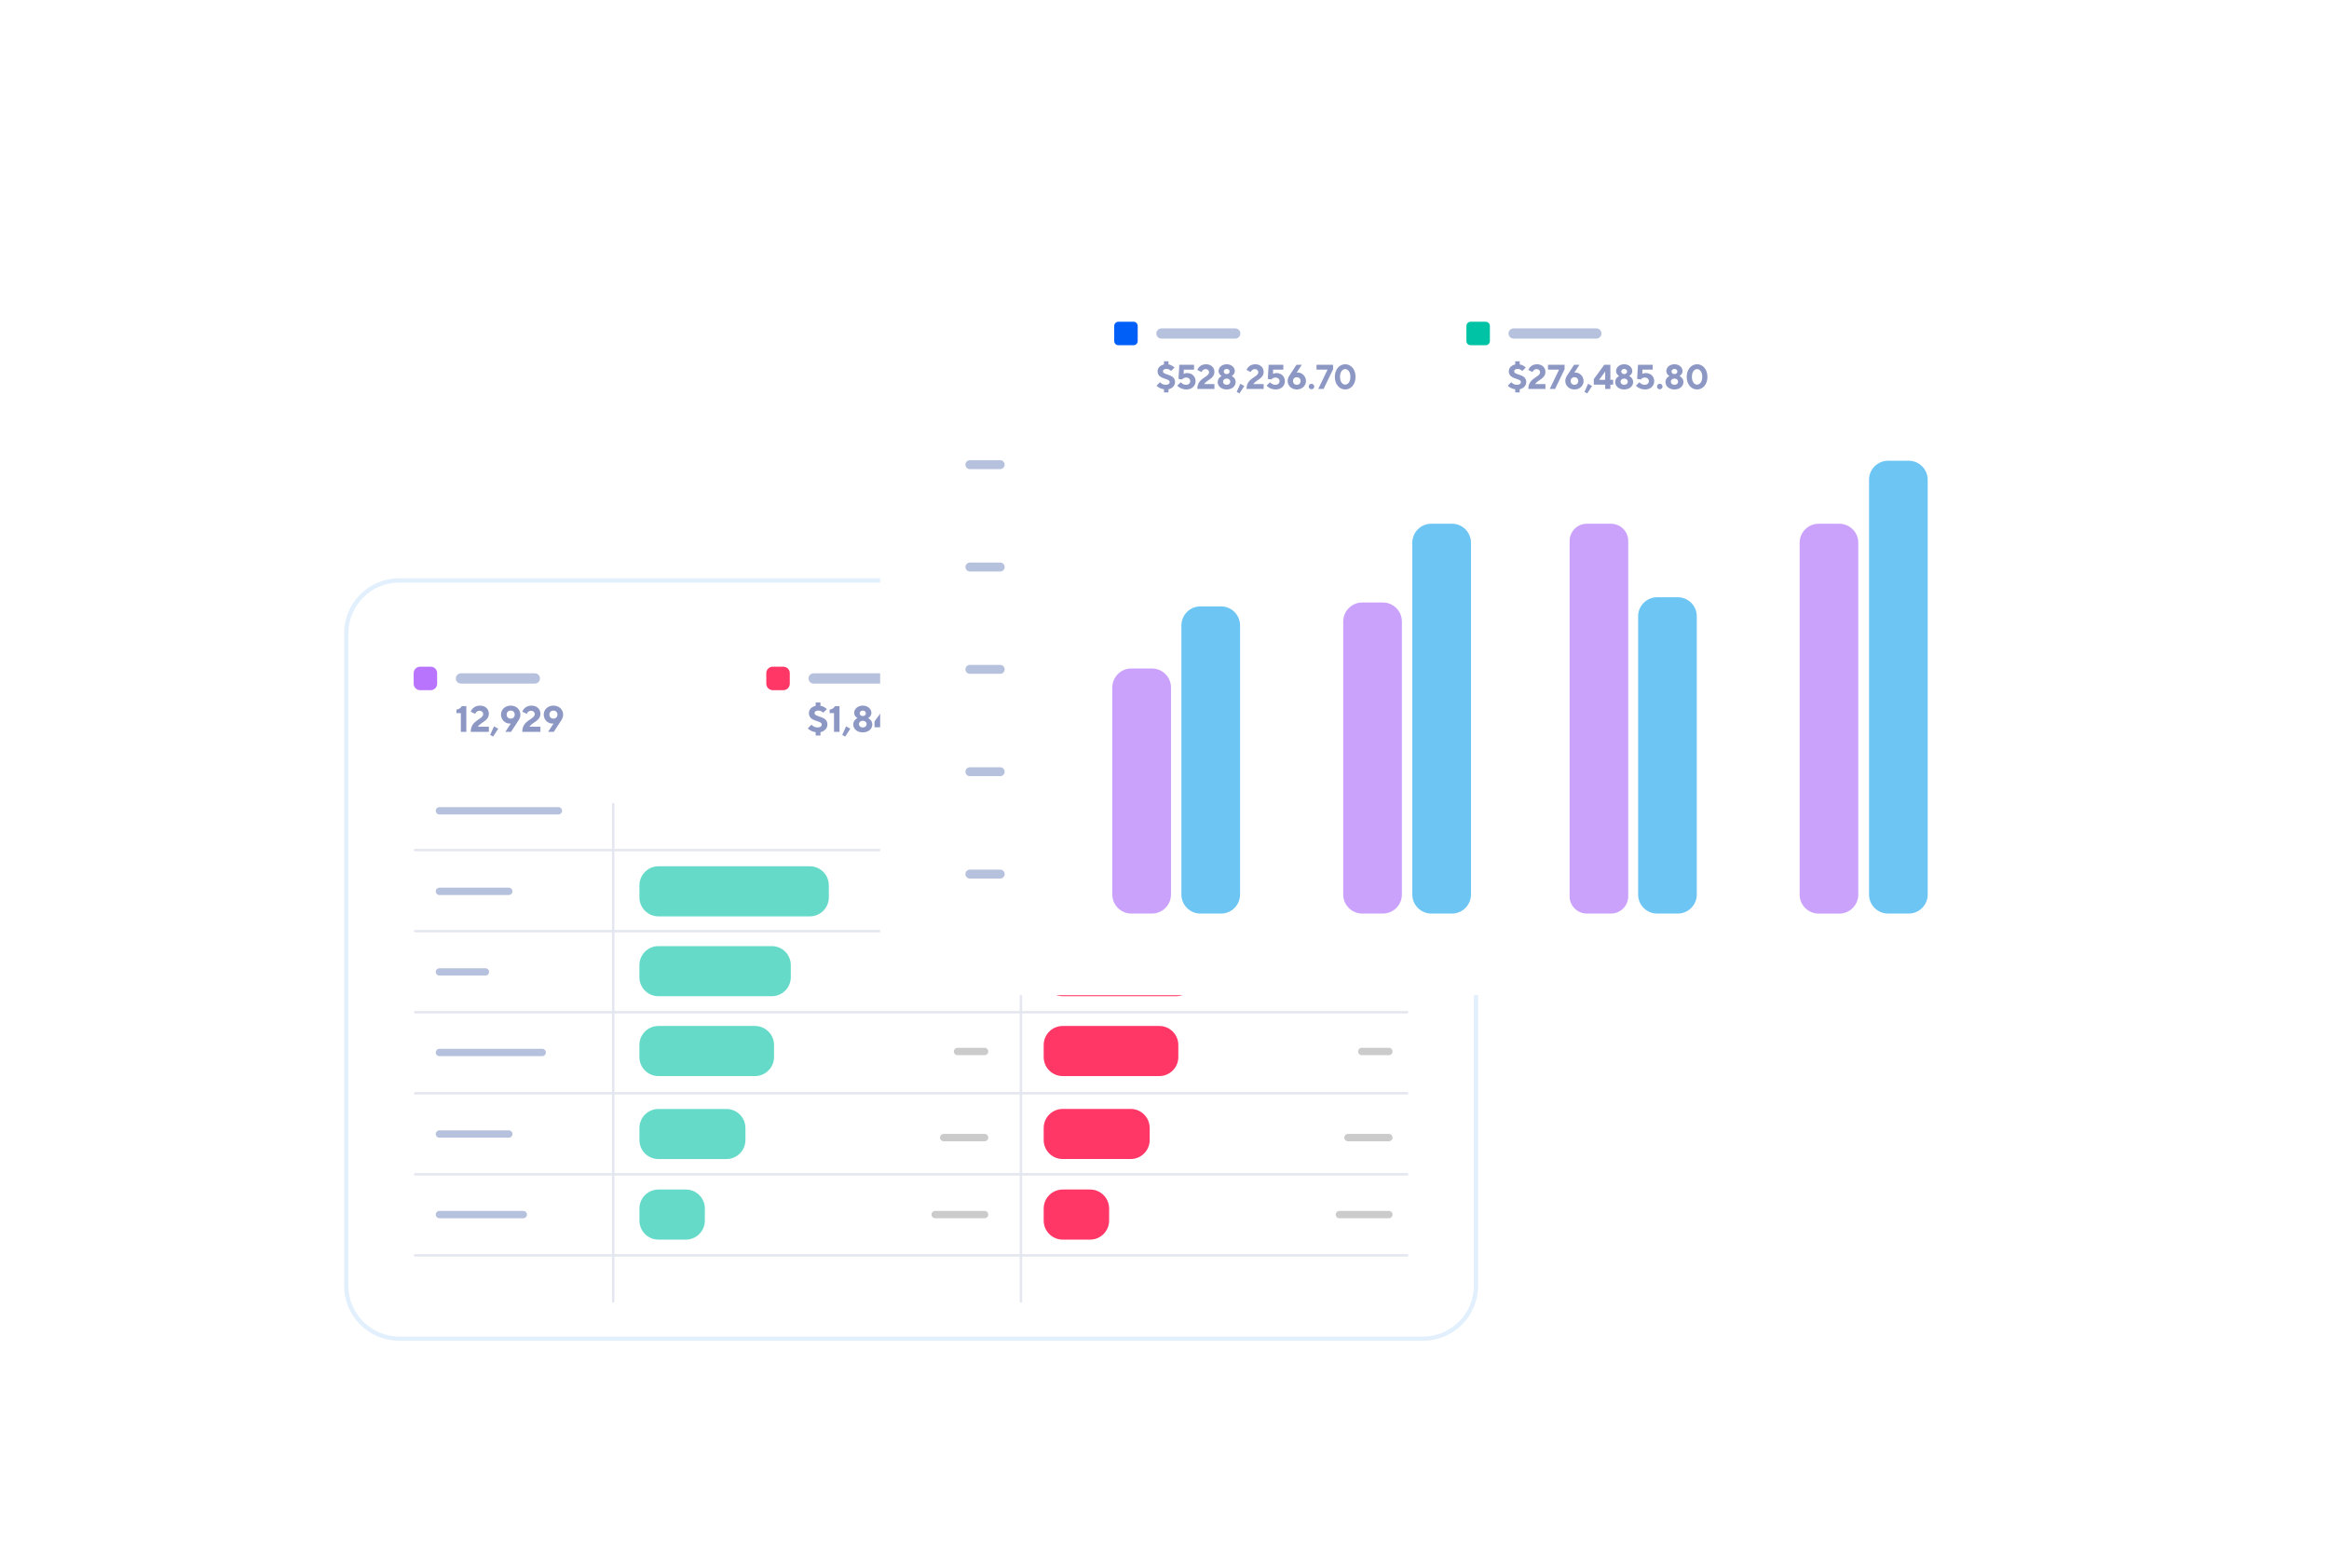 <?xml version="1.0" encoding="UTF-8"?> <svg xmlns="http://www.w3.org/2000/svg" width="545" height="367" viewBox="0 0 545 367" fill="none"><g clip-path="url(#clip0_6_5247)"><g clip-path="url(#clip1_6_5247)"><path d="M93.422 135.805H332.993C339.841 135.805 345.391 141.355 345.391 148.203V300.835C345.391 307.683 339.841 313.233 332.993 313.233H93.422C86.575 313.233 81.024 307.683 81.024 300.835V148.203C81.024 141.355 86.575 135.805 93.422 135.805Z" fill="white" stroke="#E2EFFD"></path><path d="M213.978 209.603H230.404" stroke="#CBCBCB" stroke-width="1.719" stroke-miterlimit="10" stroke-linecap="round"></path><path d="M220.828 228.024H230.404" stroke="#CBCBCB" stroke-width="1.719" stroke-miterlimit="10" stroke-linecap="round"></path><path d="M224.062 246.036H230.404" stroke="#CBCBCB" stroke-width="1.719" stroke-miterlimit="10" stroke-linecap="round"></path><path d="M220.828 266.185H230.404" stroke="#CBCBCB" stroke-width="1.719" stroke-miterlimit="10" stroke-linecap="round"></path><path d="M218.833 284.196H230.404" stroke="#CBCBCB" stroke-width="1.719" stroke-miterlimit="10" stroke-linecap="round"></path><path d="M143.501 188.136V304.514" stroke="#E4E7EF" stroke-width="0.579" stroke-miterlimit="10" stroke-linecap="round"></path><path d="M329.279 236.843H97.137" stroke="#E4E7EF" stroke-width="0.57" stroke-miterlimit="10" stroke-linecap="round"></path><path d="M329.279 217.878H97.137" stroke="#E4E7EF" stroke-width="0.57" stroke-miterlimit="10" stroke-linecap="round"></path><path d="M329.279 198.914H97.137" stroke="#E4E7EF" stroke-width="0.57" stroke-miterlimit="10" stroke-linecap="round"></path><path d="M329.279 255.807H97.137" stroke="#E4E7EF" stroke-width="0.57" stroke-miterlimit="10" stroke-linecap="round"></path><path d="M329.279 274.771H97.137" stroke="#E4E7EF" stroke-width="0.57" stroke-miterlimit="10" stroke-linecap="round"></path><path d="M329.279 293.736H97.137" stroke="#E4E7EF" stroke-width="0.57" stroke-miterlimit="10" stroke-linecap="round"></path><path d="M238.902 188.136V304.514" stroke="#E4E7EF" stroke-width="0.579" stroke-miterlimit="10" stroke-linecap="round"></path><path d="M102.829 189.713H130.674" stroke="#B6C1DD" stroke-width="1.719" stroke-miterlimit="10" stroke-linecap="round"></path><path d="M102.829 208.561H119.058" stroke="#B6C1DD" stroke-width="1.719" stroke-miterlimit="10" stroke-linecap="round"></path><path d="M102.829 227.418H113.589" stroke="#B6C1DD" stroke-width="1.719" stroke-miterlimit="10" stroke-linecap="round"></path><path d="M102.829 246.267H126.879" stroke="#B6C1DD" stroke-width="1.719" stroke-miterlimit="10" stroke-linecap="round"></path><path d="M102.829 265.347H119.058" stroke="#B6C1DD" stroke-width="1.719" stroke-miterlimit="10" stroke-linecap="round"></path><path d="M102.829 284.196H122.452" stroke="#B6C1DD" stroke-width="1.719" stroke-miterlimit="10" stroke-linecap="round"></path><path d="M193.954 209.968V207.154C193.954 204.694 191.96 202.7 189.5 202.7H154.083C151.623 202.7 149.629 204.694 149.629 207.154V209.968C149.629 212.428 151.623 214.422 154.083 214.422H189.5C191.96 214.422 193.954 212.428 193.954 209.968Z" fill="#66DAC9"></path><path d="M185.055 228.648V225.833C185.055 223.373 183.061 221.379 180.601 221.379H154.074C151.615 221.379 149.621 223.373 149.621 225.833V228.648C149.621 231.107 151.615 233.101 154.074 233.101H180.601C183.061 233.101 185.055 231.107 185.055 228.648Z" fill="#66DAC9"></path><path d="M181.127 247.336V244.521C181.127 242.061 179.133 240.067 176.673 240.067H154.074C151.614 240.067 149.62 242.061 149.62 244.521V247.336C149.62 249.796 151.614 251.79 154.074 251.79H176.673C179.133 251.79 181.127 249.796 181.127 247.336Z" fill="#66DAC9"></path><path d="M174.437 266.755V263.94C174.437 261.48 172.443 259.486 169.983 259.486H154.083C151.624 259.486 149.629 261.48 149.629 263.94V266.755C149.629 269.214 151.624 271.208 154.083 271.208H169.983C172.443 271.208 174.437 269.214 174.437 266.755Z" fill="#66DAC9"></path><path d="M164.942 285.603V282.788C164.942 280.329 162.948 278.335 160.488 278.335H154.083C151.623 278.335 149.629 280.329 149.629 282.788V285.603C149.629 288.063 151.623 290.057 154.083 290.057H160.488C162.948 290.057 164.942 288.063 164.942 285.603Z" fill="#66DAC9"></path><path d="M308.577 209.603H325.012" stroke="#CBCBCB" stroke-width="1.719" stroke-miterlimit="10" stroke-linecap="round"></path><path d="M315.436 228.024H325.012" stroke="#CBCBCB" stroke-width="1.719" stroke-miterlimit="10" stroke-linecap="round"></path><path d="M318.661 246.036H325.012" stroke="#CBCBCB" stroke-width="1.719" stroke-miterlimit="10" stroke-linecap="round"></path><path d="M315.436 266.185H325.012" stroke="#CBCBCB" stroke-width="1.719" stroke-miterlimit="10" stroke-linecap="round"></path><path d="M313.432 284.196H325.012" stroke="#CBCBCB" stroke-width="1.719" stroke-miterlimit="10" stroke-linecap="round"></path><path d="M288.562 209.968V207.154C288.562 204.694 286.568 202.7 284.108 202.7H248.691C246.232 202.7 244.238 204.694 244.238 207.154V209.968C244.238 212.428 246.232 214.422 248.691 214.422H284.108C286.568 214.422 288.562 212.428 288.562 209.968Z" fill="#FF3766"></path><path d="M279.663 228.648V225.833C279.663 223.373 277.669 221.379 275.21 221.379H248.683C246.223 221.379 244.229 223.373 244.229 225.833V228.648C244.229 231.107 246.223 233.101 248.683 233.101H275.21C277.669 233.101 279.663 231.107 279.663 228.648Z" fill="#FF3766"></path><path d="M275.735 247.336V244.521C275.735 242.061 273.741 240.067 271.281 240.067H248.683C246.223 240.067 244.229 242.061 244.229 244.521V247.336C244.229 249.796 246.223 251.79 248.683 251.79H271.281C273.741 251.79 275.735 249.796 275.735 247.336Z" fill="#FF3766"></path><path d="M269.036 266.746V263.931C269.036 261.471 267.042 259.477 264.583 259.477H248.682C246.223 259.477 244.229 261.471 244.229 263.931V266.746C244.229 269.205 246.223 271.199 248.682 271.199H264.583C267.042 271.199 269.036 269.205 269.036 266.746Z" fill="#FF3766"></path><path d="M259.541 285.603V282.788C259.541 280.329 257.547 278.335 255.087 278.335H248.682C246.223 278.335 244.229 280.329 244.229 282.788V285.603C244.229 288.063 246.223 290.057 248.682 290.057H255.087C257.547 290.057 259.541 288.063 259.541 285.603Z" fill="#FF3766"></path><path d="M107.839 171.239V166.864H106.809V166.049C107.753 165.92 108.053 165.234 108.053 165.234H109.125V171.239H107.839ZM110.152 171.239C110.152 168.408 113.068 168.408 113.068 167.079C113.068 166.65 112.725 166.306 112.211 166.306C111.481 166.306 111.181 167.036 111.181 167.036L110.152 166.521C110.152 166.521 110.624 165.106 112.296 165.106C113.583 165.106 114.398 165.92 114.398 166.993C114.398 168.708 112.511 168.966 111.825 170.038H114.398V171.239H110.152ZM115.386 172.354L114.7 171.968L115.601 169.952L116.587 170.51L115.386 172.354ZM118.262 171.239L119.548 169.266C119.548 169.266 119.42 169.309 119.248 169.309C118.176 169.309 117.232 168.365 117.232 167.207C117.232 166.049 118.176 165.106 119.506 165.106C120.835 165.106 121.779 166.049 121.779 167.207C121.779 168.022 121.264 168.665 121.264 168.665L119.591 171.239H118.262ZM119.506 168.151C120.063 168.151 120.449 167.765 120.449 167.207C120.449 166.65 120.063 166.264 119.506 166.264C118.948 166.264 118.562 166.65 118.562 167.207C118.562 167.765 118.948 168.151 119.506 168.151ZM122.215 171.239C122.215 168.408 125.131 168.408 125.131 167.079C125.131 166.65 124.788 166.306 124.273 166.306C123.544 166.306 123.244 167.036 123.244 167.036L122.215 166.521C122.215 166.521 122.687 165.106 124.359 165.106C125.646 165.106 126.461 165.92 126.461 166.993C126.461 168.708 124.574 168.966 123.887 170.038H126.461V171.239H122.215ZM128.264 171.239L129.551 169.266C129.551 169.266 129.422 169.309 129.25 169.309C128.178 169.309 127.235 168.365 127.235 167.207C127.235 166.049 128.178 165.106 129.508 165.106C130.837 165.106 131.781 166.049 131.781 167.207C131.781 168.022 131.266 168.665 131.266 168.665L129.594 171.239H128.264ZM129.508 168.151C130.065 168.151 130.451 167.765 130.451 167.207C130.451 166.65 130.065 166.264 129.508 166.264C128.95 166.264 128.564 166.65 128.564 167.207C128.564 167.765 128.95 168.151 129.508 168.151Z" fill="#8C97C4"></path><path d="M190.875 172.097V171.325C189.631 171.153 189.03 170.424 189.03 170.424L189.888 169.566C189.888 169.566 190.403 170.21 191.304 170.21C191.99 170.21 192.29 169.909 192.29 169.523C192.29 168.494 189.288 168.966 189.288 166.864C189.288 166.006 189.888 165.406 190.875 165.148V164.376H191.99V165.148C192.891 165.277 193.491 165.92 193.491 165.92L192.633 166.778C192.633 166.778 192.204 166.264 191.518 166.264C190.875 166.264 190.617 166.521 190.617 166.864C190.617 167.893 193.62 167.422 193.62 169.523C193.62 170.424 192.933 171.11 191.99 171.325V172.097H190.875ZM195.163 171.239V166.864H194.134V166.049C195.078 165.92 195.378 165.234 195.378 165.234H196.45V171.239H195.163ZM197.777 172.354L197.09 171.968L197.991 169.952L198.978 170.51L197.777 172.354ZM201.896 171.368C200.524 171.368 199.666 170.51 199.666 169.523C199.666 168.451 200.652 168.022 200.652 168.022C200.652 168.022 199.88 167.636 199.88 166.778C199.88 165.92 200.695 165.106 201.896 165.106C203.097 165.106 203.912 165.92 203.912 166.778C203.912 167.636 203.14 168.022 203.14 168.022C203.14 168.022 204.126 168.451 204.126 169.523C204.126 170.51 203.269 171.368 201.896 171.368ZM201.896 170.21C202.454 170.21 202.797 169.866 202.797 169.437C202.797 169.009 202.454 168.665 201.896 168.665C201.339 168.665 200.995 169.009 200.995 169.437C200.995 169.866 201.339 170.21 201.896 170.21ZM201.896 167.55C202.325 167.55 202.625 167.25 202.625 166.907C202.625 166.564 202.325 166.264 201.896 166.264C201.467 166.264 201.167 166.564 201.167 166.907C201.167 167.25 201.467 167.55 201.896 167.55ZM207.475 171.239V170.167H204.644V168.794L207.26 165.234H208.762V168.966H209.448V170.167H208.762V171.239H207.475ZM205.974 168.966H207.475V166.907L205.974 168.966ZM212.578 171.368C211.205 171.368 210.004 170.167 210.004 168.237C210.004 166.306 211.205 165.106 212.578 165.106C213.95 165.106 215.151 166.306 215.151 168.237C215.151 170.167 213.95 171.368 212.578 171.368ZM212.578 170.167C213.221 170.167 213.864 169.523 213.864 168.237C213.864 166.95 213.221 166.306 212.578 166.306C211.934 166.306 211.291 166.95 211.291 168.237C211.291 169.523 211.934 170.167 212.578 170.167Z" fill="#8C97C4"></path><path d="M274.001 172.097V171.325C272.757 171.153 272.156 170.424 272.156 170.424L273.014 169.566C273.014 169.566 273.529 170.21 274.43 170.21C275.116 170.21 275.416 169.909 275.416 169.523C275.416 168.494 272.414 168.966 272.414 166.864C272.414 166.006 273.014 165.406 274.001 165.148V164.376H275.116V165.148C276.017 165.277 276.617 165.92 276.617 165.92L275.759 166.778C275.759 166.778 275.33 166.264 274.644 166.264C274.001 166.264 273.743 166.521 273.743 166.864C273.743 167.893 276.746 167.422 276.746 169.523C276.746 170.424 276.059 171.11 275.116 171.325V172.097H274.001ZM279.619 171.368C278.247 171.368 277.389 170.51 277.389 169.523C277.389 168.451 278.375 168.022 278.375 168.022C278.375 168.022 277.603 167.636 277.603 166.778C277.603 165.92 278.418 165.106 279.619 165.106C280.82 165.106 281.635 165.92 281.635 166.778C281.635 167.636 280.863 168.022 280.863 168.022C280.863 168.022 281.849 168.451 281.849 169.523C281.849 170.51 280.991 171.368 279.619 171.368ZM279.619 170.21C280.177 170.21 280.52 169.866 280.52 169.437C280.52 169.009 280.177 168.665 279.619 168.665C279.061 168.665 278.718 169.009 278.718 169.437C278.718 169.866 279.061 170.21 279.619 170.21ZM279.619 167.55C280.048 167.55 280.348 167.25 280.348 166.907C280.348 166.564 280.048 166.264 279.619 166.264C279.19 166.264 278.89 166.564 278.89 166.907C278.89 167.25 279.19 167.55 279.619 167.55ZM282.714 171.239L285.03 166.435H282.285V165.234H286.403V166.349L284.044 171.239H282.714ZM289.412 171.368C288.04 171.368 286.839 170.167 286.839 168.237C286.839 166.306 288.04 165.106 289.412 165.106C290.785 165.106 291.986 166.306 291.986 168.237C291.986 170.167 290.785 171.368 289.412 171.368ZM289.412 170.167C290.056 170.167 290.699 169.523 290.699 168.237C290.699 166.95 290.056 166.306 289.412 166.306C288.769 166.306 288.126 166.95 288.126 168.237C288.126 169.523 288.769 170.167 289.412 170.167Z" fill="#8C97C4"></path><path d="M107.871 158.749H125.151" stroke="#B6C1DD" stroke-width="2.405" stroke-miterlimit="10" stroke-linecap="round"></path><path d="M190.391 158.749H209.765" stroke="#B6C1DD" stroke-width="2.405" stroke-miterlimit="10" stroke-linecap="round"></path><path d="M273.526 158.749H297.077" stroke="#B6C1DD" stroke-width="2.405" stroke-miterlimit="10" stroke-linecap="round"></path><path d="M100.78 155.997H98.312C97.476 155.997 96.798 156.675 96.798 157.511V159.979C96.798 160.815 97.476 161.493 98.312 161.493H100.78C101.616 161.493 102.294 160.815 102.294 159.979V157.511C102.294 156.675 101.616 155.997 100.78 155.997Z" fill="#B874FC"></path><path d="M183.3 155.997H180.833C179.997 155.997 179.319 156.675 179.319 157.511V159.979C179.319 160.815 179.997 161.493 180.833 161.493H183.3C184.137 161.493 184.815 160.815 184.815 159.979V157.511C184.815 156.675 184.137 155.997 183.3 155.997Z" fill="#FF3766"></path><path d="M266.72 155.997H264.253C263.417 155.997 262.739 156.675 262.739 157.511V159.979C262.739 160.815 263.417 161.493 264.253 161.493H266.72C267.557 161.493 268.235 160.815 268.235 159.979V157.511C268.235 156.675 267.557 155.997 266.72 155.997Z" fill="#0027A5"></path><g filter="url(#filter0_d_6_5247)"><path d="M458.493 54.681H218.432C211.545 54.681 205.961 60.265 205.961 67.152V220.399C205.961 227.287 211.545 232.87 218.432 232.87H458.493C465.38 232.87 470.964 227.287 470.964 220.399V67.152C470.964 60.265 465.38 54.681 458.493 54.681Z" fill="white"></path><path d="M226.957 108.724H234.056" stroke="#B6C1DD" stroke-width="2.084" stroke-miterlimit="10" stroke-linecap="round"></path><path d="M226.957 132.677H234.056" stroke="#B6C1DD" stroke-width="2.084" stroke-miterlimit="10" stroke-linecap="round"></path><path d="M226.957 156.62H234.056" stroke="#B6C1DD" stroke-width="2.084" stroke-miterlimit="10" stroke-linecap="round"></path><path d="M226.957 180.573H234.056" stroke="#B6C1DD" stroke-width="2.084" stroke-miterlimit="10" stroke-linecap="round"></path><path d="M226.957 204.526H234.056" stroke="#B6C1DD" stroke-width="2.084" stroke-miterlimit="10" stroke-linecap="round"></path><path d="M269.562 156.416H264.743C262.283 156.416 260.289 158.41 260.289 160.869V209.309C260.289 211.769 262.283 213.763 264.743 213.763H269.562C272.022 213.763 274.016 211.769 274.016 209.309V160.869C274.016 158.41 272.022 156.416 269.562 156.416Z" fill="#CBA2FB"></path><path d="M285.729 141.887H280.91C278.45 141.887 276.456 143.881 276.456 146.341V209.309C276.456 211.769 278.45 213.763 280.91 213.763H285.729C288.189 213.763 290.183 211.769 290.183 209.309V146.341C290.183 143.881 288.189 141.887 285.729 141.887Z" fill="#6DC5F4"></path><path d="M323.596 140.979H318.777C316.317 140.979 314.323 142.973 314.323 145.432V209.309C314.323 211.769 316.317 213.763 318.777 213.763H323.596C326.056 213.763 328.05 211.769 328.05 209.309V145.432C328.05 142.973 326.056 140.979 323.596 140.979Z" fill="#CBA2FB"></path><path d="M339.763 122.54H334.944C332.485 122.54 330.49 124.534 330.49 126.994V209.309C330.49 211.769 332.485 213.763 334.944 213.763H339.763C342.223 213.763 344.217 211.769 344.217 209.309V126.994C344.217 124.534 342.223 122.54 339.763 122.54Z" fill="#6DC5F4"></path><path d="M367.297 194.638V209.728C367.297 211.955 369.105 213.763 371.332 213.763H376.979C379.206 213.763 381.014 211.955 381.014 209.728V126.584C381.014 124.357 379.206 122.549 376.979 122.549H371.332C369.105 122.549 367.297 124.357 367.297 126.584V194.638Z" fill="#CBA2FB"></path><path d="M392.603 139.749H387.784C385.325 139.749 383.331 141.743 383.331 144.203V209.309C383.331 211.769 385.325 213.763 387.784 213.763H392.603C395.063 213.763 397.057 211.769 397.057 209.309V144.203C397.057 141.743 395.063 139.749 392.603 139.749Z" fill="#6DC5F4"></path><path d="M430.398 122.549H425.579C423.12 122.549 421.125 124.543 421.125 127.003V209.318C421.125 211.778 423.12 213.772 425.579 213.772H430.398C432.858 213.772 434.852 211.778 434.852 209.318V127.003C434.852 124.543 432.858 122.549 430.398 122.549Z" fill="#CBA2FB"></path><path d="M446.637 107.807H441.818C439.358 107.807 437.364 109.801 437.364 112.26V209.309C437.364 211.769 439.358 213.763 441.818 213.763H446.637C449.097 213.763 451.091 211.769 451.091 209.309V112.26C451.091 109.801 449.097 107.807 446.637 107.807Z" fill="#6DC5F4"></path><path d="M272.378 91.816V91.088C271.207 90.927 270.641 90.24 270.641 90.24L271.449 89.432C271.449 89.432 271.934 90.038 272.782 90.038C273.429 90.038 273.711 89.755 273.711 89.392C273.711 88.422 270.884 88.867 270.884 86.887C270.884 86.079 271.449 85.514 272.378 85.271V84.544H273.429V85.271C274.277 85.392 274.843 85.999 274.843 85.999L274.035 86.806C274.035 86.806 273.631 86.322 272.984 86.322C272.378 86.322 272.136 86.564 272.136 86.887C272.136 87.857 274.964 87.412 274.964 89.392C274.964 90.24 274.317 90.886 273.429 91.088V91.816H272.378ZM277.63 91.129C276.216 91.129 275.489 90.24 275.489 90.24L276.296 89.432C276.296 89.432 276.781 90.038 277.508 90.038C278.155 90.038 278.518 89.674 278.518 89.19C278.518 88.705 278.155 88.341 277.549 88.341C276.943 88.341 276.62 88.786 276.62 88.786L275.771 88.665L275.973 85.352H279.407V86.483H277.024L276.983 87.493C276.983 87.493 277.306 87.291 277.791 87.291C278.963 87.291 279.771 88.099 279.771 89.19C279.771 90.281 278.922 91.129 277.63 91.129ZM280.182 91.008C280.182 88.341 282.929 88.341 282.929 87.089C282.929 86.685 282.606 86.362 282.121 86.362C281.434 86.362 281.152 87.049 281.152 87.049L280.182 86.564C280.182 86.564 280.626 85.231 282.202 85.231C283.414 85.231 284.181 85.999 284.181 87.008C284.181 88.624 282.404 88.867 281.758 89.876H284.181V91.008H280.182ZM287.051 91.129C285.758 91.129 284.95 90.321 284.95 89.392C284.95 88.382 285.88 87.978 285.88 87.978C285.88 87.978 285.152 87.614 285.152 86.806C285.152 85.999 285.92 85.231 287.051 85.231C288.182 85.231 288.95 85.999 288.95 86.806C288.95 87.614 288.222 87.978 288.222 87.978C288.222 87.978 289.152 88.382 289.152 89.392C289.152 90.321 288.344 91.129 287.051 91.129ZM287.051 90.038C287.576 90.038 287.899 89.715 287.899 89.311C287.899 88.907 287.576 88.584 287.051 88.584C286.526 88.584 286.203 88.907 286.203 89.311C286.203 89.715 286.526 90.038 287.051 90.038ZM287.051 87.534C287.455 87.534 287.738 87.251 287.738 86.928C287.738 86.604 287.455 86.322 287.051 86.322C286.647 86.322 286.364 86.604 286.364 86.928C286.364 87.251 286.647 87.534 287.051 87.534ZM290.043 92.058L289.397 91.694L290.245 89.796L291.174 90.321L290.043 92.058ZM291.701 91.008C291.701 88.341 294.448 88.341 294.448 87.089C294.448 86.685 294.125 86.362 293.64 86.362C292.954 86.362 292.671 87.049 292.671 87.049L291.701 86.564C291.701 86.564 292.146 85.231 293.721 85.231C294.933 85.231 295.701 85.999 295.701 87.008C295.701 88.624 293.923 88.867 293.277 89.876H295.701V91.008H291.701ZM298.53 91.129C297.116 91.129 296.389 90.24 296.389 90.24L297.197 89.432C297.197 89.432 297.681 90.038 298.409 90.038C299.055 90.038 299.419 89.674 299.419 89.19C299.419 88.705 299.055 88.341 298.449 88.341C297.843 88.341 297.52 88.786 297.52 88.786L296.672 88.665L296.874 85.352H300.307V86.483H297.924L297.883 87.493C297.883 87.493 298.207 87.291 298.691 87.291C299.863 87.291 300.671 88.099 300.671 89.19C300.671 90.281 299.822 91.129 298.53 91.129ZM303.462 91.129C302.21 91.129 301.321 90.24 301.321 89.149C301.321 88.382 301.806 87.776 301.806 87.776L303.381 85.352H304.633L303.422 87.21C303.422 87.21 303.543 87.17 303.704 87.17C304.714 87.17 305.603 88.059 305.603 89.149C305.603 90.24 304.714 91.129 303.462 91.129ZM303.462 90.038C303.987 90.038 304.351 89.674 304.351 89.149C304.351 88.624 303.987 88.261 303.462 88.261C302.937 88.261 302.573 88.624 302.573 89.149C302.573 89.674 302.937 90.038 303.462 90.038ZM306.898 91.088C306.535 91.088 306.252 90.806 306.252 90.442C306.252 90.079 306.535 89.796 306.898 89.796C307.262 89.796 307.545 90.079 307.545 90.442C307.545 90.806 307.262 91.088 306.898 91.088ZM308.476 91.008L310.657 86.483H308.072V85.352H311.95V86.402L309.728 91.008H308.476ZM314.785 91.129C313.492 91.129 312.361 89.998 312.361 88.18C312.361 86.362 313.492 85.231 314.785 85.231C316.077 85.231 317.208 86.362 317.208 88.18C317.208 89.998 316.077 91.129 314.785 91.129ZM314.785 89.998C315.39 89.998 315.996 89.392 315.996 88.18C315.996 86.968 315.39 86.362 314.785 86.362C314.179 86.362 313.573 86.968 313.573 88.18C313.573 89.392 314.179 89.998 314.785 89.998Z" fill="#8C97C4"></path><path d="M354.569 91.816V91.088C353.398 90.927 352.832 90.24 352.832 90.24L353.64 89.432C353.64 89.432 354.125 90.038 354.973 90.038C355.619 90.038 355.902 89.755 355.902 89.392C355.902 88.422 353.074 88.867 353.074 86.887C353.074 86.079 353.64 85.514 354.569 85.271V84.544H355.619V85.271C356.468 85.392 357.033 85.999 357.033 85.999L356.225 86.806C356.225 86.806 355.821 86.322 355.175 86.322C354.569 86.322 354.327 86.564 354.327 86.887C354.327 87.857 357.154 87.412 357.154 89.392C357.154 90.24 356.508 90.886 355.619 91.088V91.816H354.569ZM357.639 91.008C357.639 88.341 360.386 88.341 360.386 87.089C360.386 86.685 360.063 86.362 359.578 86.362C358.891 86.362 358.608 87.049 358.608 87.049L357.639 86.564C357.639 86.564 358.083 85.231 359.659 85.231C360.871 85.231 361.638 85.999 361.638 87.008C361.638 88.624 359.861 88.867 359.214 89.876H361.638V91.008H357.639ZM362.65 91.008L364.831 86.483H362.246V85.352H366.124V86.402L363.902 91.008H362.65ZM368.429 91.129C367.177 91.129 366.288 90.24 366.288 89.149C366.288 88.382 366.773 87.776 366.773 87.776L368.348 85.352H369.601L368.389 87.21C368.389 87.21 368.51 87.17 368.671 87.17C369.681 87.17 370.57 88.059 370.57 89.149C370.57 90.24 369.681 91.129 368.429 91.129ZM368.429 90.038C368.954 90.038 369.318 89.674 369.318 89.149C369.318 88.624 368.954 88.261 368.429 88.261C367.904 88.261 367.54 88.624 367.54 89.149C367.54 89.674 367.904 90.038 368.429 90.038ZM371.421 92.058L370.775 91.694L371.623 89.796L372.552 90.321L371.421 92.058ZM375.624 91.008V89.998H372.958V88.705L375.422 85.352H376.836V88.867H377.482V89.998H376.836V91.008H375.624ZM374.21 88.867H375.624V86.928L374.21 88.867ZM380.067 91.129C378.774 91.129 377.966 90.321 377.966 89.392C377.966 88.382 378.895 87.978 378.895 87.978C378.895 87.978 378.168 87.614 378.168 86.806C378.168 85.999 378.935 85.231 380.067 85.231C381.198 85.231 381.965 85.999 381.965 86.806C381.965 87.614 381.238 87.978 381.238 87.978C381.238 87.978 382.167 88.382 382.167 89.392C382.167 90.321 381.359 91.129 380.067 91.129ZM380.067 90.038C380.592 90.038 380.915 89.715 380.915 89.311C380.915 88.907 380.592 88.584 380.067 88.584C379.541 88.584 379.218 88.907 379.218 89.311C379.218 89.715 379.541 90.038 380.067 90.038ZM380.067 87.534C380.471 87.534 380.753 87.251 380.753 86.928C380.753 86.604 380.471 86.322 380.067 86.322C379.663 86.322 379.38 86.604 379.38 86.928C379.38 87.251 379.663 87.534 380.067 87.534ZM384.957 91.129C383.543 91.129 382.816 90.24 382.816 90.24L383.624 89.432C383.624 89.432 384.109 90.038 384.836 90.038C385.482 90.038 385.846 89.674 385.846 89.19C385.846 88.705 385.482 88.341 384.877 88.341C384.271 88.341 383.947 88.786 383.947 88.786L383.099 88.665L383.301 85.352H386.735V86.483H384.351L384.311 87.493C384.311 87.493 384.634 87.291 385.119 87.291C386.29 87.291 387.098 88.099 387.098 89.19C387.098 90.281 386.25 91.129 384.957 91.129ZM388.395 91.088C388.031 91.088 387.748 90.806 387.748 90.442C387.748 90.079 388.031 89.796 388.395 89.796C388.758 89.796 389.041 90.079 389.041 90.442C389.041 90.806 388.758 91.088 388.395 91.088ZM391.83 91.129C390.538 91.129 389.73 90.321 389.73 89.392C389.73 88.382 390.659 87.978 390.659 87.978C390.659 87.978 389.932 87.614 389.932 86.806C389.932 85.999 390.699 85.231 391.83 85.231C392.961 85.231 393.729 85.999 393.729 86.806C393.729 87.614 393.002 87.978 393.002 87.978C393.002 87.978 393.931 88.382 393.931 89.392C393.931 90.321 393.123 91.129 391.83 91.129ZM391.83 90.038C392.356 90.038 392.679 89.715 392.679 89.311C392.679 88.907 392.356 88.584 391.83 88.584C391.305 88.584 390.982 88.907 390.982 89.311C390.982 89.715 391.305 90.038 391.83 90.038ZM391.83 87.534C392.234 87.534 392.517 87.251 392.517 86.928C392.517 86.604 392.234 86.322 391.83 86.322C391.426 86.322 391.144 86.604 391.144 86.928C391.144 87.251 391.426 87.534 391.83 87.534ZM397.125 91.129C395.832 91.129 394.701 89.998 394.701 88.18C394.701 86.362 395.832 85.231 397.125 85.231C398.418 85.231 399.549 86.362 399.549 88.18C399.549 89.998 398.418 91.129 397.125 91.129ZM397.125 89.998C397.731 89.998 398.337 89.392 398.337 88.18C398.337 86.968 397.731 86.362 397.125 86.362C396.519 86.362 395.913 86.968 395.913 88.18C395.913 89.392 396.519 89.998 397.125 89.998Z" fill="#8C97C4"></path><path d="M271.789 78.037H289.052" stroke="#B6C1DD" stroke-width="2.396" stroke-miterlimit="10" stroke-linecap="round"></path><path d="M354.203 78.037H373.55" stroke="#B6C1DD" stroke-width="2.396" stroke-miterlimit="10" stroke-linecap="round"></path><path d="M265.251 75.285H261.714C261.173 75.285 260.734 75.723 260.734 76.264V79.801C260.734 80.342 261.173 80.781 261.714 80.781H265.251C265.792 80.781 266.23 80.342 266.23 79.801V76.264C266.23 75.723 265.792 75.285 265.251 75.285Z" fill="#005FF7"></path><path d="M347.664 75.285H344.128C343.587 75.285 343.148 75.723 343.148 76.264V79.801C343.148 80.342 343.587 80.781 344.128 80.781H347.664C348.205 80.781 348.644 80.342 348.644 79.801V76.264C348.644 75.723 348.205 75.285 347.664 75.285Z" fill="#00C2A4"></path></g><path d="M460.736 221.586L461.756 215.547" stroke="white" stroke-width="2.26"></path><path d="M451.307 228.433L445.401 227.44" stroke="white" stroke-width="2.26"></path></g></g><defs><filter id="filter0_d_6_5247" x="180.961" y="29.681" width="315.003" height="228.188" filterUnits="userSpaceOnUse" color-interpolation-filters="sRGB"><feFlood flood-opacity="0" result="BackgroundImageFix"></feFlood><feColorMatrix in="SourceAlpha" type="matrix" values="0 0 0 0 0 0 0 0 0 0 0 0 0 0 0 0 0 0 127 0" result="hardAlpha"></feColorMatrix><feOffset></feOffset><feGaussianBlur stdDeviation="12.5"></feGaussianBlur><feComposite in2="hardAlpha" operator="out"></feComposite><feColorMatrix type="matrix" values="0 0 0 0 0 0 0 0 0 0 0 0 0 0 0 0 0 0 0.15 0"></feColorMatrix><feBlend mode="normal" in2="BackgroundImageFix" result="effect1_dropShadow_6_5247"></feBlend><feBlend mode="normal" in="SourceGraphic" in2="effect1_dropShadow_6_5247" result="shape"></feBlend></filter><clipPath id="clip0_6_5247"><rect x="0.5" y="0.192" width="544" height="366" rx="16" fill="white"></rect></clipPath><clipPath id="clip1_6_5247"><rect width="490" height="366" fill="white" transform="translate(37 0.5)"></rect></clipPath></defs></svg> 